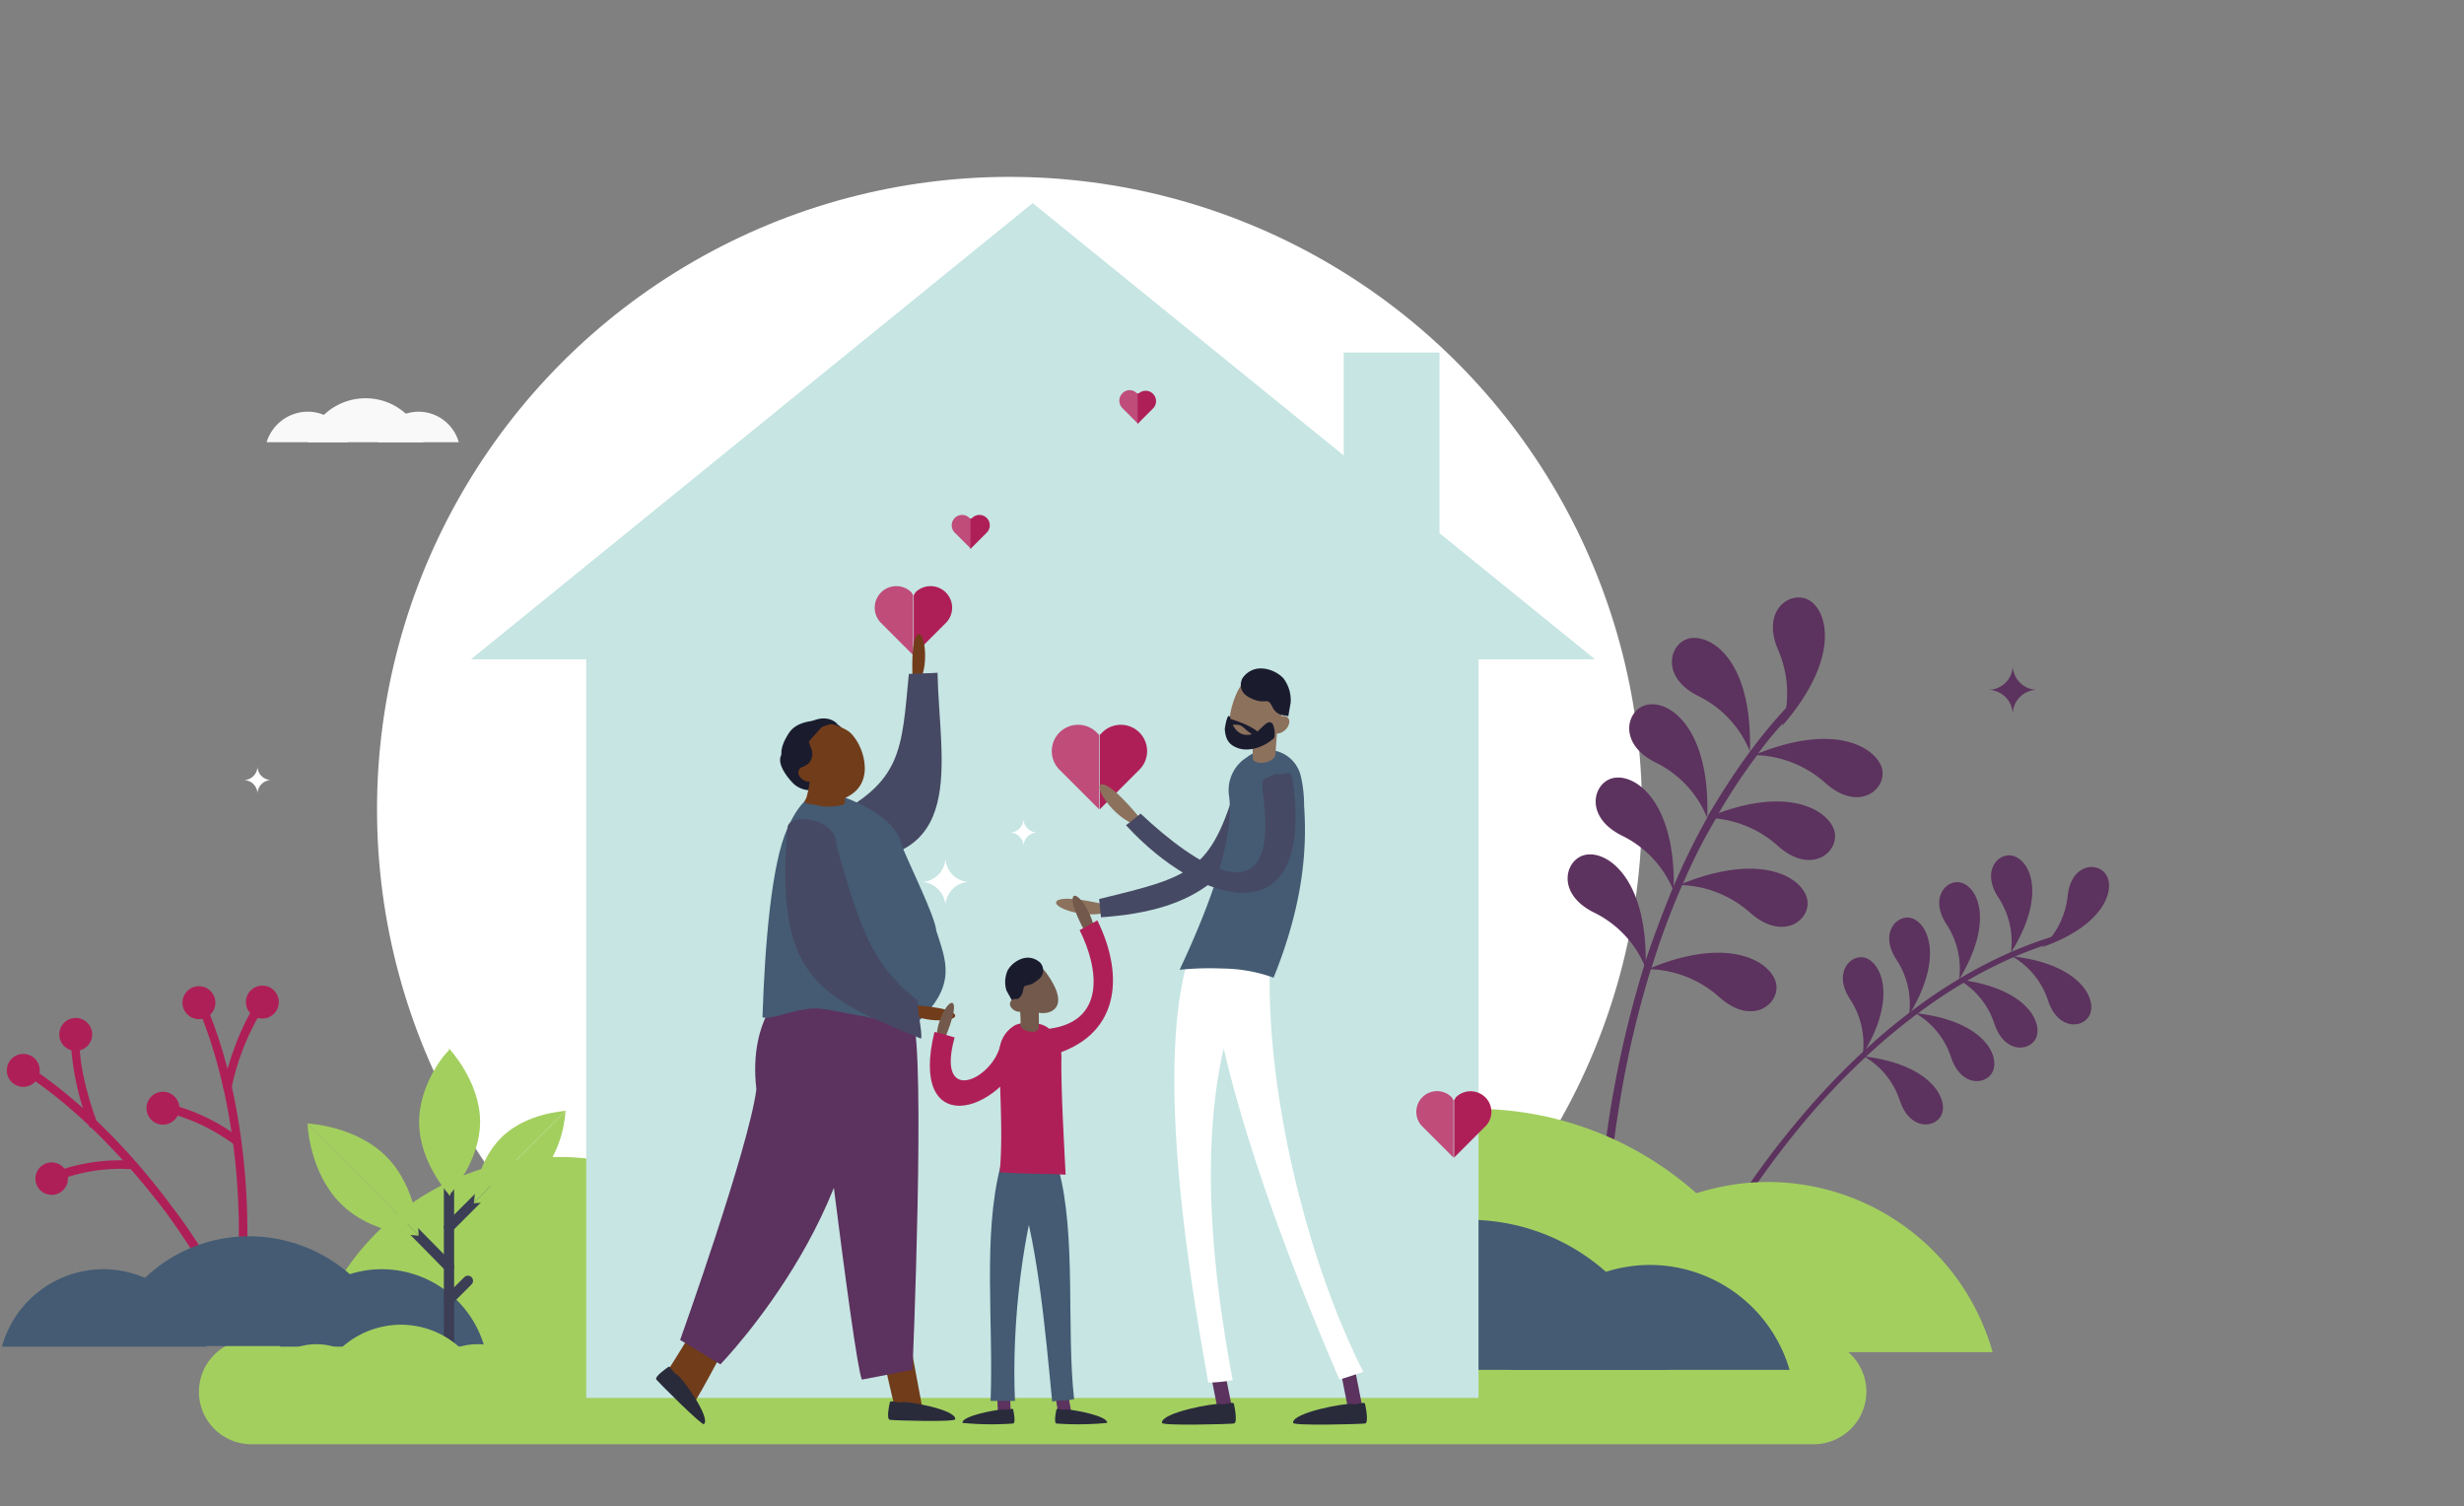 <svg xmlns="http://www.w3.org/2000/svg" width="404" height="247" viewBox="0 0 404 247">
  <rect x="0" y="0" width="404" height="247" fill="#808080" stroke="none"/>
  <g data-name="Proven leader in behavioral health provides timely access to care" transform="translate(-1.583 -35.099)">
    <circle cx="103.7" cy="103.7" r="103.7" fill="#fff" data-name="Ellipse 7" transform="translate(63.4 64.1)"/>
    <g data-name="Group 247">
      <path fill="#faa278" d="M130.3 234.1a29.638 29.638 0 0 0-28.5 21.5h56.9a29.518 29.518 0 0 0-28.4-21.5Z" data-name="Path 833"/>
      <path fill="#a3cf5f" d="M93.3 224.8a42.384 42.384 0 0 0-40.7 30.6h81.3a42.354 42.354 0 0 0-40.6-30.6Z" data-name="Path 834"/>
    </g>
    <g data-name="Group 254">
      <g data-name="Group 248">
        <path fill="#af1f57" d="m36.6 246.2 1.3-.7a99.16 99.16 0 0 0-8.3-12.8c-4.9-6.6-12.8-15.7-22.7-22.4l-.8 1.2c9.7 6.5 17.5 15.6 22.4 22a108.18 108.18 0 0 1 8.1 12.7Z" data-name="Path 835"/>
      </g>
      <g data-name="Group 249">
        <circle cx="2.7" cy="2.7" r="2.7" fill="#af1f57" data-name="Ellipse 8" transform="translate(2.7 207.9)"/>
      </g>
      <g data-name="Group 250">
        <circle cx="2.7" cy="2.7" r="2.7" fill="#af1f57" data-name="Ellipse 9" transform="translate(11.3 202)"/>
      </g>
      <g data-name="Group 251">
        <path fill="#af1f57" d="M7.7 229.6a2.662 2.662 0 1 1 3.6 1.1 2.654 2.654 0 0 1-3.6-1.1Z" data-name="Path 836"/>
      </g>
      <g data-name="Group 252">
        <path fill="#af1f57" d="m16.3 220 1.3-.6c0-.1-2.8-6.9-3-13.2h-1.4a45.756 45.756 0 0 0 3.1 13.8Z" data-name="Path 837"/>
      </g>
      <g data-name="Group 253">
        <path fill="#af1f57" d="m23 226.8.2-1.4a30.915 30.915 0 0 0-12.2 1.7l.5 1.4a28 28 0 0 1 11.5-1.7Z" data-name="Path 838"/>
      </g>
    </g>
    <g data-name="Group 261">
      <g data-name="Group 255">
        <path fill="#af1f57" d="m40.4 246.5 1.4.1a122.323 122.323 0 0 0 .2-15.2c-.4-8.1-1.9-20.2-6.5-31.2l-1.3.5c4.5 10.8 6 22.7 6.4 30.7a120.185 120.185 0 0 1-.2 15.1Z" data-name="Path 839"/>
      </g>
      <g data-name="Group 256">
        <circle cx="2.7" cy="2.7" r="2.7" fill="#af1f57" data-name="Ellipse 10" transform="translate(31.5 196.8)"/>
      </g>
      <g data-name="Group 257">
        <circle cx="2.7" cy="2.7" r="2.7" fill="#af1f57" data-name="Ellipse 11" transform="translate(41.9 196.7)"/>
      </g>
      <g data-name="Group 258">
        <circle cx="2.7" cy="2.7" r="2.7" fill="#af1f57" data-name="Ellipse 12" transform="translate(25.6 214.1)"/>
      </g>
      <g data-name="Group 259">
        <path fill="#af1f57" d="m38.1 213.4 1.4.3a40.5 40.5 0 0 1 4.9-12.7l-1.2-.8c-3.5 5.6-5 12.9-5.1 13.2Z" data-name="Path 840"/>
      </g>
      <g data-name="Group 260">
        <path fill="#af1f57" d="m39.9 222.7.9-1.1a32.417 32.417 0 0 0-11.1-5.4l-.4 1.4a31.6 31.6 0 0 1 10.6 5.1Z" data-name="Path 841"/>
      </g>
    </g>
    <g data-name="Group 263">
      <path fill="#5c325e" d="M336.4 190.4a13.328 13.328 0 0 0 4.2-8.4c.6-5.6 5.4-5.7 6.5-3.1 1.1 2.4-.7 8-10.7 11.5Z" data-name="Path 842"/>
      <path fill="#5c325e" d="M331.3 191.3a13.249 13.249 0 0 0-2.1-9.1c-3-4.7.5-7.8 2.9-6.6 2.6 1.2 4.8 6.7-.8 15.7Z" data-name="Path 843"/>
      <path fill="#5c325e" d="M331.5 191.9a13.036 13.036 0 0 1 5.9 7.3c1.8 5.3 6.5 4.4 7 1.7.6-2.6-2.3-7.8-12.9-9Z" data-name="Path 844"/>
      <path fill="#5c325e" d="M322.7 195.7a13.036 13.036 0 0 1 5.9 7.3c1.8 5.3 6.5 4.4 7 1.7s-2.4-7.7-12.9-9Z" data-name="Path 845"/>
      <path fill="#5c325e" d="M315.6 201.2a13.036 13.036 0 0 1 5.9 7.3c1.8 5.3 6.5 4.4 7 1.7.6-2.7-2.3-7.8-12.9-9Z" data-name="Path 846"/>
      <path fill="#5c325e" d="M307.2 208.3a13.036 13.036 0 0 1 5.9 7.3c1.8 5.3 6.5 4.4 7 1.7.5-2.6-2.4-7.7-12.9-9Z" data-name="Path 847"/>
      <path fill="#5c325e" d="M322.8 195.7a13.249 13.249 0 0 0-2.1-9.1c-3-4.7.5-7.8 2.9-6.6 2.5 1.2 4.7 6.6-.8 15.7Z" data-name="Path 848"/>
      <path fill="#5c325e" d="M314.6 201.5a13.249 13.249 0 0 0-2.1-9.1c-3-4.6.5-7.8 2.9-6.6 2.5 1.2 4.7 6.7-.8 15.7Z" data-name="Path 849"/>
      <path fill="#5c325e" d="M307 208a13.249 13.249 0 0 0-2.1-9.1c-3-4.6.5-7.8 2.9-6.6s4.7 6.7-.8 15.7Z" data-name="Path 850"/>
      <g data-name="Group 262">
        <path fill="#5c325e" d="M281 242.4a.481.481 0 0 0 .6-.2 143.757 143.757 0 0 1 15-22.2c8.8-10.7 23.3-24.7 41.7-30.4a.474.474 0 0 0-.3-.9c-18.6 5.8-33.2 19.9-42.1 30.7a135.5 135.5 0 0 0-15.1 22.3.43.43 0 0 0 .2.7Z" data-name="Path 851"/>
      </g>
    </g>
    <g data-name="Group 265">
      <path fill="#5c325e" d="M293.8 154.1a17.833 17.833 0 0 0-.7-12.5c-2.9-6.8 2.5-10 5.4-7.9s4.6 9.7-4.7 20.4Z" data-name="Path 852"/>
      <path fill="#5c325e" d="M288.5 158.3a17.3 17.3 0 0 0-8.5-9.1c-6.6-3.3-4.5-9.3-.9-9.5 3.8-.2 9.8 4.5 9.4 18.6Z" data-name="Path 853"/>
      <path fill="#5c325e" d="M289.2 158.9a17.98 17.98 0 0 1 11.7 4.6c5.6 5 10.3.8 9.2-2.6-1.2-3.4-7.9-7.4-20.9-2Z" data-name="Path 854"/>
      <path fill="#5c325e" d="M281.4 169.2a17.98 17.98 0 0 1 11.7 4.6c5.6 5 10.3.8 9.2-2.6s-7.9-7.5-20.9-2Z" data-name="Path 855"/>
      <path fill="#5c325e" d="M276.9 180.2a17.98 17.98 0 0 1 11.7 4.6c5.6 4.9 10.3.8 9.2-2.6-1.1-3.5-7.9-7.4-20.9-2Z" data-name="Path 856"/>
      <path fill="#5c325e" d="M271.8 194a17.98 17.98 0 0 1 11.7 4.6c5.6 5 10.3.8 9.2-2.6s-7.9-7.5-20.9-2Z" data-name="Path 857"/>
      <path fill="#5c325e" d="M281.5 169.2a17.3 17.3 0 0 0-8.5-9.1c-6.6-3.3-4.5-9.3-.9-9.5 3.7-.4 9.9 4.5 9.4 18.6Z" data-name="Path 858"/>
      <path fill="#5c325e" d="M276 181.2a17.3 17.3 0 0 0-8.5-9.1c-6.6-3.3-4.5-9.3-.9-9.5 3.6-.3 9.8 4.5 9.4 18.6Z" data-name="Path 859"/>
      <path fill="#5c325e" d="M271.4 193.8a17.3 17.3 0 0 0-8.5-9.1c-6.6-3.3-4.5-9.3-.9-9.5 3.6-.3 9.8 4.5 9.4 18.6Z" data-name="Path 860"/>
      <g data-name="Group 264">
        <path fill="#5c325e" d="m264.1 229.5 1.3-.1c.4-4.6 1.1-9.6 2-15a162.283 162.283 0 0 1 4.9-20.5c0-.1 0-.1.1-.2a121.556 121.556 0 0 1 5.1-13.7.349.349 0 0 1 .1-.2 88.06 88.06 0 0 1 5.4-10.6c.1-.3.3-.5.4-.8a97.659 97.659 0 0 1 6.3-9.5c0-.1.1-.1.1-.2a51.508 51.508 0 0 1 4.3-5.2c.5-.6 1-1.1 1.5-1.7a.636.636 0 0 0-.9-.9l-.1.1a79.287 79.287 0 0 0-5.9 7.1l-.1.1a122.762 122.762 0 0 0-7 10.7v.1a109.19 109.19 0 0 0-5.6 11.4c-.1.1-.1.3-.2.4-1.6 4-3.1 7.9-4.4 11.8a1.854 1.854 0 0 0-.2.7 176.039 176.039 0 0 0-5.1 21c-1 5.5-1.6 10.6-2 15.2Z" data-name="Path 861"/>
      </g>
    </g>
    <g data-name="Group 266">
      <path fill="#fab696" d="M190.5 228.9a38.666 38.666 0 0 0-37 27.9h73.9a38.248 38.248 0 0 0-36.9-27.9Z" data-name="Path 862"/>
      <path fill="#a3cf5f" d="M291.4 228.9a38.666 38.666 0 0 0-37 27.9h73.9a38.337 38.337 0 0 0-36.9-27.9Z" data-name="Path 863"/>
      <path fill="#a3cf5f" d="M243.3 216.9a55.014 55.014 0 0 0-52.8 39.8H296a54.74 54.74 0 0 0-52.7-39.8Z" data-name="Path 864"/>
    </g>
    <path fill="#a3cf5f" d="M299 271.9H42.8a8.6 8.6 0 0 1-8.6-8.6 8.6 8.6 0 0 1 8.6-8.6H299a8.6 8.6 0 0 1 8.6 8.6 8.664 8.664 0 0 1-8.6 8.6Z" data-name="Path 865"/>
    <g fill="#f9f9f9" data-name="Group 267">
      <path d="M52 102.6a7.083 7.083 0 0 0-6.7 5h13.3a6.781 6.781 0 0 0-6.6-5Z" data-name="Path 866"/>
      <path d="M70.2 102.6a7.083 7.083 0 0 0-6.7 5h13.3a6.869 6.869 0 0 0-6.6-5Z" data-name="Path 867"/>
      <path d="M61.5 100.4a9.87 9.87 0 0 0-9.5 7.2h19a9.807 9.807 0 0 0-9.5-7.2Z" data-name="Path 868"/>
    </g>
    <g fill="#445b73" data-name="Group 268">
      <path d="M18.6 243.2a17.307 17.307 0 0 0-16.7 12.7h33.5a17.7 17.7 0 0 0-16.8-12.7Z" data-name="Path 869"/>
      <path d="M64.2 243.2a17.307 17.307 0 0 0-16.7 12.7H81a17.517 17.517 0 0 0-16.8-12.7Z" data-name="Path 870"/>
      <path d="M42.5 237.8a24.747 24.747 0 0 0-23.9 18h47.9a25.14 25.14 0 0 0-24-18Z" data-name="Path 871"/>
    </g>
    <g data-name="Group 272">
      <path fill="none" stroke="#3b3e54" stroke-linecap="round" stroke-linejoin="round" stroke-miterlimit="10" stroke-width="1.681" d="M75.2 258.7v-37.1" data-name="Line 3"/>
      <path fill="none" stroke="#3b3e54" stroke-linecap="round" stroke-linejoin="round" stroke-miterlimit="10" stroke-width="1.681" d="m75.2 236.3 6.2-6.2" data-name="Line 4"/>
      <path fill="none" stroke="#3b3e54" stroke-linecap="round" stroke-linejoin="round" stroke-miterlimit="10" stroke-width="1.681" d="m75.2 242.8-6.3-6.4" data-name="Line 5"/>
      <g fill="#a3cf5f" data-name="Group 269">
        <path d="M75.2 207v24.1s5.1-5.4 5.1-12.1c0-6.6-5.1-12-5.1-12Z" data-name="Path 872"/>
        <path d="M70.3 219.1c0 6.7 5.1 12.1 5.1 12.1v-24c-.2-.2-5.1 5.2-5.1 11.9Z" data-name="Path 873"/>
      </g>
      <g fill="#a3cf5f" data-name="Group 270">
        <path d="m94.3 217.3-15.1 15.1s6.5-.2 10.6-4.4c4.3-4.2 4.5-10.7 4.5-10.7Z" data-name="Path 874"/>
        <path d="M83.7 221.7c-4.2 4.2-4.4 10.6-4.4 10.6l15.1-15.1c-.1.1-6.6.3-10.7 4.5Z" data-name="Path 875"/>
      </g>
      <g fill="#a3cf5f" data-name="Group 271">
        <path d="M70.3 237.7 52 219.4s.3 7.9 5.4 13c5 5.1 12.9 5.3 12.9 5.3Z" data-name="Path 876"/>
        <path d="M64.9 224.7c-5.1-5.1-13-5.4-13-5.4l18.3 18.3c.1.1-.2-7.8-5.3-12.9Z" data-name="Path 877"/>
      </g>
      <path fill="none" stroke="#3b3e54" stroke-linecap="round" stroke-linejoin="round" stroke-miterlimit="10" stroke-width="1.681" d="m75.2 248.2 3.1-3.1" data-name="Line 6"/>
    </g>
    <g fill="#a3cf5f" data-name="Group 273">
      <path d="M53.5 255.5a9.991 9.991 0 0 0-9.7 7.3h19.4a10.109 10.109 0 0 0-9.7-7.3Z" data-name="Path 878"/>
      <path d="M79.9 255.5a9.991 9.991 0 0 0-9.7 7.3h19.4a10.019 10.019 0 0 0-9.7-7.3Z" data-name="Path 879"/>
      <path d="M67.3 252.3a14.548 14.548 0 0 0-13.9 10.4h27.7a14.335 14.335 0 0 0-13.8-10.4Z" data-name="Path 880"/>
    </g>
    <g data-name="Group 274">
      <path fill="#faa278" d="M209.8 242.5a23.756 23.756 0 0 0-22.8 17.2h45.7a24.061 24.061 0 0 0-22.9-17.2Z" data-name="Path 881"/>
      <path fill="#445b73" d="M272.1 242.5a23.756 23.756 0 0 0-22.8 17.2H295a23.877 23.877 0 0 0-22.9-17.2Z" data-name="Path 882"/>
      <path fill="#445b73" d="M242.4 235.1a33.865 33.865 0 0 0-32.6 24.6H275a33.865 33.865 0 0 0-32.6-24.6Z" data-name="Path 883"/>
    </g>
    <path fill="#c6e5e3" d="M97.7 131.2H244v133.1H97.7z" data-name="Rectangle 92"/>
    <path fill="#c6e5e3" d="m170.9 68.4-92.1 74.8h184.3Z" data-name="Path 884"/>
    <path fill="#c6e5e3" d="M221.9 92.9h15.7v44.4h-15.7z" data-name="Rectangle 93"/>
    <g data-name="Group 275">
      <path fill="#bf4c79" d="M239.6 215a3.394 3.394 0 0 0-4.8 4.8l5.1 5.1v-9.4Z" data-name="Path 885"/>
      <path fill="#af1f57" d="M240.3 215a3.441 3.441 0 0 1 4.8 0 3.35 3.35 0 0 1 0 4.8l-5.1 5.1v-9.4Z" data-name="Path 886"/>
    </g>
    <g data-name="Group 276">
      <path fill="#bf4c79" d="M181.4 155.2a4.313 4.313 0 0 0-6.1 6.1l6.5 6.5v-12.2Z" data-name="Path 887"/>
      <path fill="#af1f57" d="M182.3 155.2a4.313 4.313 0 1 1 6.1 6.1l-6.5 6.5v-12.2Z" data-name="Path 888"/>
    </g>
    <g data-name="Group 277">
      <path fill="#bf4c79" d="M151 132.2a3.536 3.536 0 0 0-5 5l5.3 5.3v-9.8Z" data-name="Path 889"/>
      <path fill="#af1f57" d="M151.7 132.2a3.536 3.536 0 0 1 5 5l-5.3 5.3v-9.8Z" data-name="Path 890"/>
    </g>
    <g data-name="Group 278">
      <path fill="#bf4c79" d="M160.6 120.1a1.7 1.7 0 1 0-2.4 2.4l2.6 2.6v-5Z" data-name="Path 891"/>
      <path fill="#af1f57" d="M160.9 120.1a1.7 1.7 0 1 1 2.4 2.4l-2.6 2.6v-5Z" data-name="Path 892"/>
    </g>
    <g data-name="Group 279">
      <path fill="#bf4c79" d="M188 99.6a1.633 1.633 0 0 0-2.4 0 1.72 1.72 0 0 0 0 2.4l2.6 2.6v-5Z" data-name="Path 893"/>
      <path fill="#af1f57" d="M188.3 99.6a1.7 1.7 0 0 1 2.4 2.4l-2.6 2.6v-5Z" data-name="Path 894"/>
    </g>
    <g data-name="Group 287">
      <g data-name="Group 280">
        <path fill="#5c325e" d="M223.8 266.9h.2a1.091 1.091 0 0 0 .9-1.4l-1.7-8.6a1.177 1.177 0 1 0-2.3.5l1.7 8.6a1.292 1.292 0 0 0 1.2.9Z" data-name="Path 895"/>
      </g>
      <path fill="#292b3b" d="M225.4 265.3s.7 3.1 0 3.2-11.7.4-11.8-.1c-.2-1.7 8.7-3.3 9.6-3.1 1 .2 2.1-.5 2.2 0Z" data-name="Path 896"/>
      <path fill="#8c715d" d="M182.3 183.3s-6.2-1.5-7.4-.5 4.5 3 8.1 1.9Z" data-name="Path 897"/>
      <g data-name="Group 281">
        <path fill="#464963" d="m181.8 182.5.3 3c15.8-1.1 23.4-6.9 27.4-21.9.6-2.3-.1-2.7-2-3-1.9-.3-2.4.1-3 2.4-4.3 15.1-7.5 15.8-22.7 19.5Z" data-name="Path 898"/>
      </g>
      <g data-name="Group 282">
        <path fill="#5c325e" d="M202.4 266.9h.2a1.091 1.091 0 0 0 .9-1.4l-1.7-8.6a1.177 1.177 0 1 0-2.3.5l1.7 8.6a1.4 1.4 0 0 0 1.2.9Z" data-name="Path 899"/>
      </g>
      <g data-name="Group 283">
        <path fill="#fff" d="M199.7 261.8a28.516 28.516 0 0 0 4-.4c-3.9-20.8-6.8-48.7 3.5-68.1-3.1-1.5-6.3-3-9.5-4.6-7.6 17.1-1.2 55.3 2 73.1Z" data-name="Path 900"/>
      </g>
      <g data-name="Group 284">
        <path fill="#fff" d="M221.2 261.3c1.3-.4 2.6-.8 3.9-1.3-9.7-19.1-16.8-49-15.1-70.7-3.5-.2-7.1-.3-10.6-.4 1.2 21.7 13.4 52.9 21.8 72.4Z" data-name="Path 901"/>
      </g>
      <path fill="#292b3b" d="M203.9 265.3s.7 3.1 0 3.2-11.7.4-11.8-.1c-.2-1.7 8.7-3.3 9.6-3.1 1 .2 2.1-.5 2.2 0Z" data-name="Path 902"/>
      <g data-name="Group 285">
        <path fill="#445b73" d="M210.4 195.4a25.106 25.106 0 0 0-8.4-1.5 48.732 48.732 0 0 0-7 .2c7.5-16 8.7-24 8.1-28.5a6.37 6.37 0 0 1 2.3-5.9l.7-.5a5.549 5.549 0 0 1 8.8 3.3 21.154 21.154 0 0 1 .5 4.7c.6 8.3-.6 17.3-5 28.2Z" data-name="Path 903"/>
      </g>
      <path fill="#8c715d" d="M211.8 152.2c-1.4 3.4-5 5.3-7 4.4-2.1-.8-2-4.1-.6-7.5s3.9-4.5 5.9-3.6c2.1.9 3.1 3.4 1.7 6.7Z" data-name="Path 904"/>
      <path fill="#8c715d" d="M212.8 154.1c-.3.8-1.5 1.5-2.1 1.2s-.5-.9-.1-1.7a1.539 1.539 0 0 1 1.7-1.1c.6.2.9.8.5 1.6Z" data-name="Path 905"/>
      <path fill="#1a1c2e" d="M213.2 150.3a5.9 5.9 0 0 0-1.2-4c-1.4-1.5-4.8-2.7-6.7 0 0 0-1.2 2.1 1.4 3.3s2.6-.4 3.5 1.4 2.4 1.2 2.6 1.6Z" data-name="Path 906"/>
      <path fill="#8c715d" d="m211.2 152.4-3.9-.4a51.85 51.85 0 0 0-.3 7.5c.1.6 1.1.8 2.1.6.9-.2 1.6-.8 1.6-1.3.1-1.2.3-4.5.5-6.4Z" data-name="Path 907"/>
      <path fill="#1a1c2e" d="M210.2 153.7c-.7-.5-1.1.1-2.3 1.2-1.2 1-3.6 1.3-4.5-1.8-.5-2-1 1.5-1 1.5.1 1.7.7 2.6 2 3.1 1.7.7 4.2.1 6.1-1.6a3.539 3.539 0 0 0-.3-2.4Z" data-name="Path 908"/>
      <path fill="#1a1c2e" d="M203.3 153h.1c.7.2 4.1 1.3 4.7 2.5.6 1.3-1.7-.2-2.5-1s-1.4-.5-2.1-.6c-.8 0-1.2-.8-.2-.9Z" data-name="Path 909"/>
      <path fill="#8c715d" d="M188.2 168.9s-4.2-5.2-5.9-5.2 1.7 5.4 5.6 6.7Z" data-name="Path 910"/>
      <g data-name="Group 286">
        <path fill="#464963" d="M213.7 164.3c-.4-3.8-.8-1.9-2.9-2.3h-.2c-2 1.1-2.3.4-1.9 3.5 2.8 21-11.3 11.3-20.1 3-.8.7-1.6 1.3-2.4 1.9 12 13.1 30.4 18.5 27.5-6.1Z" data-name="Path 911"/>
      </g>
    </g>
    <g data-name="Group 293">
      <g data-name="Group 292">
        <path fill="#713c1a" d="M146.1 256.1c1.3 6.4 2.4 10.5 2.4 10.6l4.5.2c0-.1-.8-4.1-1.9-10.1Z" data-name="Path 912"/>
        <path fill="#292b3b" d="M147.5 265s-.7 2.8 0 2.9 10.6.4 10.7-.1c.2-1.6-7.9-3-8.7-2.8s-1.9-.4-2 0Z" data-name="Path 913"/>
        <path fill="#5c325e" d="M134.6 199.5s6.9 58.7 8.3 61.8l8.3-1.6s2.2-52.1 0-57.7Z" data-name="Path 914"/>
        <g data-name="Group 288">
          <path fill="#713c1a" d="m115.4 265.1-5.1-4.1c.2-.3 22-32.9 23.6-55.7l4.1.2c-1.7 23.5-21.6 58.2-22.6 59.6Z" data-name="Path 915"/>
        </g>
        <path fill="#292b3b" d="M111.2 259.2s-2.4 1.6-2 2.1 7.5 7.6 7.8 7.3c1.2-1-3.6-7.7-4.4-8.1s-1.1-1.5-1.4-1.3Z" data-name="Path 916"/>
        <path fill="#5c325e" d="M130.8 196.9s-6.6 4.7-5.2 16.8c-1.2 9.5-12.5 41.1-12.5 41.1l6.6 4s27.5-28.3 22.2-56.9Z" data-name="Path 917"/>
        <path fill="#713c1a" d="M151.2 145.9s-.3-5.8.8-6.7c1.1-1 2 4.5.4 7.6Z" data-name="Path 918"/>
        <g data-name="Group 289">
          <path fill="#464963" d="M150.6 145.6c.9-.1 3.8-.1 4.7-.2.3 14.8 5.3 32.1-17.2 30.7-2 1.1-1.9-2.1-2.3-3.9-.4 0-.4.1 0 0-.5-1.7.1-2.1 1.9-3 11.8-6 11.7-11 12.9-23.6Z" data-name="Path 919"/>
        </g>
        <path fill="#1a1c2e" d="M137.2 153.3c-1.1 0-2.3.2-2.6 1.3s.7 2.1 1.7 2.4c1 .2 3.6-.1 3.9-1.2.1-1.1-1.6-2.5-3-2.5Z" data-name="Path 920"/>
        <path fill="#1a1c2e" d="M135.6 158.3a5.158 5.158 0 0 0-5.6.2c-1.4 1.3.4 3.8 1.7 5.1a3.974 3.974 0 0 0 5.3.1c1.3-1.1.5-4.1-1.4-5.4Z" data-name="Path 921"/>
        <path fill="#713c1a" d="M133.4 160.7c1.8 2.8 3.8 7.6 8 4.5 3.9-2.9 1.2-9.2-1-10.4-2.9-1.6-4.9-1.4-6.6-.3-1.7.9-2.2 3.2-.4 6.2Z" data-name="Path 922"/>
        <path fill="#713c1a" d="M132.7 162.4a1.906 1.906 0 0 0 2.1.8c.5-.3.3-.9-.1-1.6a1.339 1.339 0 0 0-1.7-.7 1 1 0 0 0-.3 1.5Z" data-name="Path 923"/>
        <path fill="#1a1c2e" d="M131.9 159a5.733 5.733 0 0 1 .5-3.8c1-1.5 4.3-3.5 6.5-1.4 0 0-1.5-.3-3.8 1.2-2.1 1.5.1 2.5-.4 4.3-.5 1.7-2 1.4-2.1 1.8Z" data-name="Path 924"/>
        <g data-name="Group 290">
          <path fill="#445b73" d="M151.9 202.8c-2.6.4-13.1-2-15.6-2.3-3.9-.4-7.8 1.9-9.7 1.4.4-12.2 1.5-25.3 4.1-31 2.2-5 5.2-7.2 8.2-5.5.3.2 9.6 2.9 10.6 8.5 1.4 3.4 5.4 11.5 5.6 13.8 1.5 4.8 3.6 8.9-3.2 15.1Z" data-name="Path 925"/>
        </g>
        <path fill="#713c1a" d="m134.5 161.7 5.3 1.8a8.444 8.444 0 0 1 .3 3.3c-.2.5-3.2.7-4.3.4-.8-.3-2.3-.2-2.3-.7l.3-.6a19.148 19.148 0 0 0 .7-4.2Z" data-name="Path 926"/>
        <path fill="#713c1a" d="M151.2 199.9s6.1.3 6.9 1.5c.9 1.2-4.9 1.6-7.9-.4Z" data-name="Path 927"/>
        <g data-name="Group 291">
          <path fill="#464963" d="M152.1 199.2c-.3 1 .8 5.2.5 6.2-16.8-6.9-24-9.9-21.9-34.5 0-2.7 8.2-1.7 8 2.7 4.3 15.3 6.3 19.9 13.4 25.6Z" data-name="Path 928"/>
        </g>
      </g>
    </g>
    <g data-name="Group 300">
      <path fill="#72594b" d="M156.4 205.6s2.1-4.8 1.5-5.9-3.1 3.1-2.7 6.2Z" data-name="Path 929"/>
      <g data-name="Group 294">
        <path fill="#af1f57" d="M168.1 203.9c-1.5-.2-2.2 1.5-2.5 2.6-1.4 5.7-10.6 9.9-7.5-1.3-1.1-.3-2.2-.7-3.3-.9-4.2 17.2 10.2 14.2 15.3 2.6.6-1.5-.1-2.7-2-3Z" data-name="Path 930"/>
      </g>
      <path fill="#72594b" d="M179.7 188.3s-2.7-4.8-2.2-6.1 3.6 2.9 3.6 6.3Z" data-name="Path 931"/>
      <g data-name="Group 295">
        <path fill="#af1f57" d="M173.7 208.2c-2.2.6-3 .5-3-1.9 0-1.3.9-2.3 2.7-2.5 9.5-1.1 8.4-9.8 5.2-16.2 1-.5 2-1.1 2.9-1.6 4.6 9.3 3.6 19.2-7.8 22.2Z" data-name="Path 932"/>
      </g>
      <g data-name="Group 296">
        <path fill="#5c325e" d="M176.5 267.6c-.1 0-.1 0-.2.1a1.033 1.033 0 0 1-1.2-.9l-1.3-7.5a1.061 1.061 0 1 1 2.1-.3l1.3 7.5a1.033 1.033 0 0 1-.7 1.1Z" data-name="Path 933"/>
      </g>
      <path fill="#292b3b" d="M174.8 266.2s-.5 2.2 0 2.3a48.9 48.9 0 0 0 8.3-.1c.2-1.2-6.2-2.3-6.8-2.2-.6.2-1.4-.3-1.5 0Z" data-name="Path 934"/>
      <g data-name="Group 297">
        <path fill="#445b73" d="M167.8 227.2c2.4-.6 4.9 0 7.3-.6 3 10.8 1.3 26.6 2.6 37.9-1.8.4-1.9.1-3.6.4-1.1-11.2-2.4-27.3-6.3-37.7Z" data-name="Path 935"/>
      </g>
      <g data-name="Group 298">
        <path fill="#5c325e" d="M166.1 267.7h.2a1.028 1.028 0 0 0 1-1.1l-.3-7.6a1.051 1.051 0 0 0-2.1.1l.3 7.6a1.063 1.063 0 0 0 .9 1Z" data-name="Path 936"/>
      </g>
      <path fill="#292b3b" d="M167.7 266.2s.5 2.2 0 2.3a48.9 48.9 0 0 1-8.3-.1c-.2-1.2 6.2-2.3 6.8-2.2.6.2 1.4-.3 1.5 0Z" data-name="Path 937"/>
      <path fill="#445b73" d="M172.8 226.7c-2.9-.9-4.3.6-7.2-.3-2.9 11.5-1.1 25.4-1.6 38.4h4c-.6-13 1.4-28.8 4.8-38.1Z" data-name="Path 938"/>
      <g data-name="Group 299">
        <path fill="#af1f57" d="M165.5 210.4a19.22 19.22 0 0 1 0-3.4 5.141 5.141 0 0 1 2.5-3.8c1.5-.7 4.4-.5 5.5.5a6.4 6.4 0 0 1 2.1 5.3c0 6 .4 12.5.7 18.7-4-.2-6.9-.1-10.8-.4.5-5.5.1-11.5 0-16.9Z" data-name="Path 939"/>
      </g>
      <path fill="#72594b" d="m168.6 197.9 3.1-.3a51.724 51.724 0 0 1 .2 6.1c-.1.5-.9.7-1.7.5s-1.3-.6-1.3-1.1c.1-1-.2-3.7-.3-5.2Z" data-name="Path 940"/>
      <path fill="#72594b" d="M167.9 198.7c1.8 2.4 5 3.1 6.4 2 1.5-1.1.7-3.5-1.1-6-1.8-2.4-4-2.7-5.4-1.6-1.4 1-1.7 3.1.1 5.6Z" data-name="Path 941"/>
      <path fill="#1a1c2e" d="M166.6 197.5a4.72 4.72 0 0 1 .2-3.3c.8-1.4 3.2-3.1 5.3-1.3a1.866 1.866 0 0 1-.4 2.9c-1.8 1.5-2.1.2-2.4 1.8s-1.7 1.4-1.7 1.7Z" data-name="Path 942"/>
      <path fill="#72594b" d="M167.4 200.3a1.69 1.69 0 0 0 1.9.6c.4-.3.2-.8-.2-1.4a1.123 1.123 0 0 0-1.5-.5.842.842 0 0 0-.2 1.3Z" data-name="Path 943"/>
    </g>
    <path fill="#fff" d="M167.1 171.6a2.263 2.263 0 0 0 2.3-2.3 2.263 2.263 0 0 0 2.3 2.3 2.263 2.263 0 0 0-2.3 2.3 2.263 2.263 0 0 0-2.3-2.3Z" data-name="Path 944"/>
    <path fill="#fff" d="M41.5 163a2.263 2.263 0 0 0 2.3-2.3 2.263 2.263 0 0 0 2.3 2.3 2.263 2.263 0 0 0-2.3 2.3 2.263 2.263 0 0 0-2.3-2.3Z" data-name="Path 945"/>
    <path fill="#fff" d="M152.6 179.7a4.012 4.012 0 0 0 4-4 4.012 4.012 0 0 0 4 4 4.012 4.012 0 0 0-4 4 4.078 4.078 0 0 0-4-4Z" data-name="Path 946"/>
    <path fill="#5c325e" d="M327.6 148.2a4.012 4.012 0 0 0 4-4 4.012 4.012 0 0 0 4 4 4.012 4.012 0 0 0-4 4 4.078 4.078 0 0 0-4-4Z" data-name="Path 947"/>
    <path fill="#fff" d="M82.7 196.1a4.012 4.012 0 0 0 4-4 4.012 4.012 0 0 0 4 4 4.012 4.012 0 0 0-4 4 3.947 3.947 0 0 0-4-4Z" data-name="Path 948"/>
    <path fill="#1a1c2e" d="M137.2 153.3s-4.5-.6-6.2 1.9-1.6 4.3-.5 5.3a13.946 13.946 0 0 1 2 2.4l-.8-3.4Z" data-name="Path 949"/>
  </g>
  <path fill="none" d="M0 0h404v247H0z" data-name="Rectangle 192"/>
</svg>

